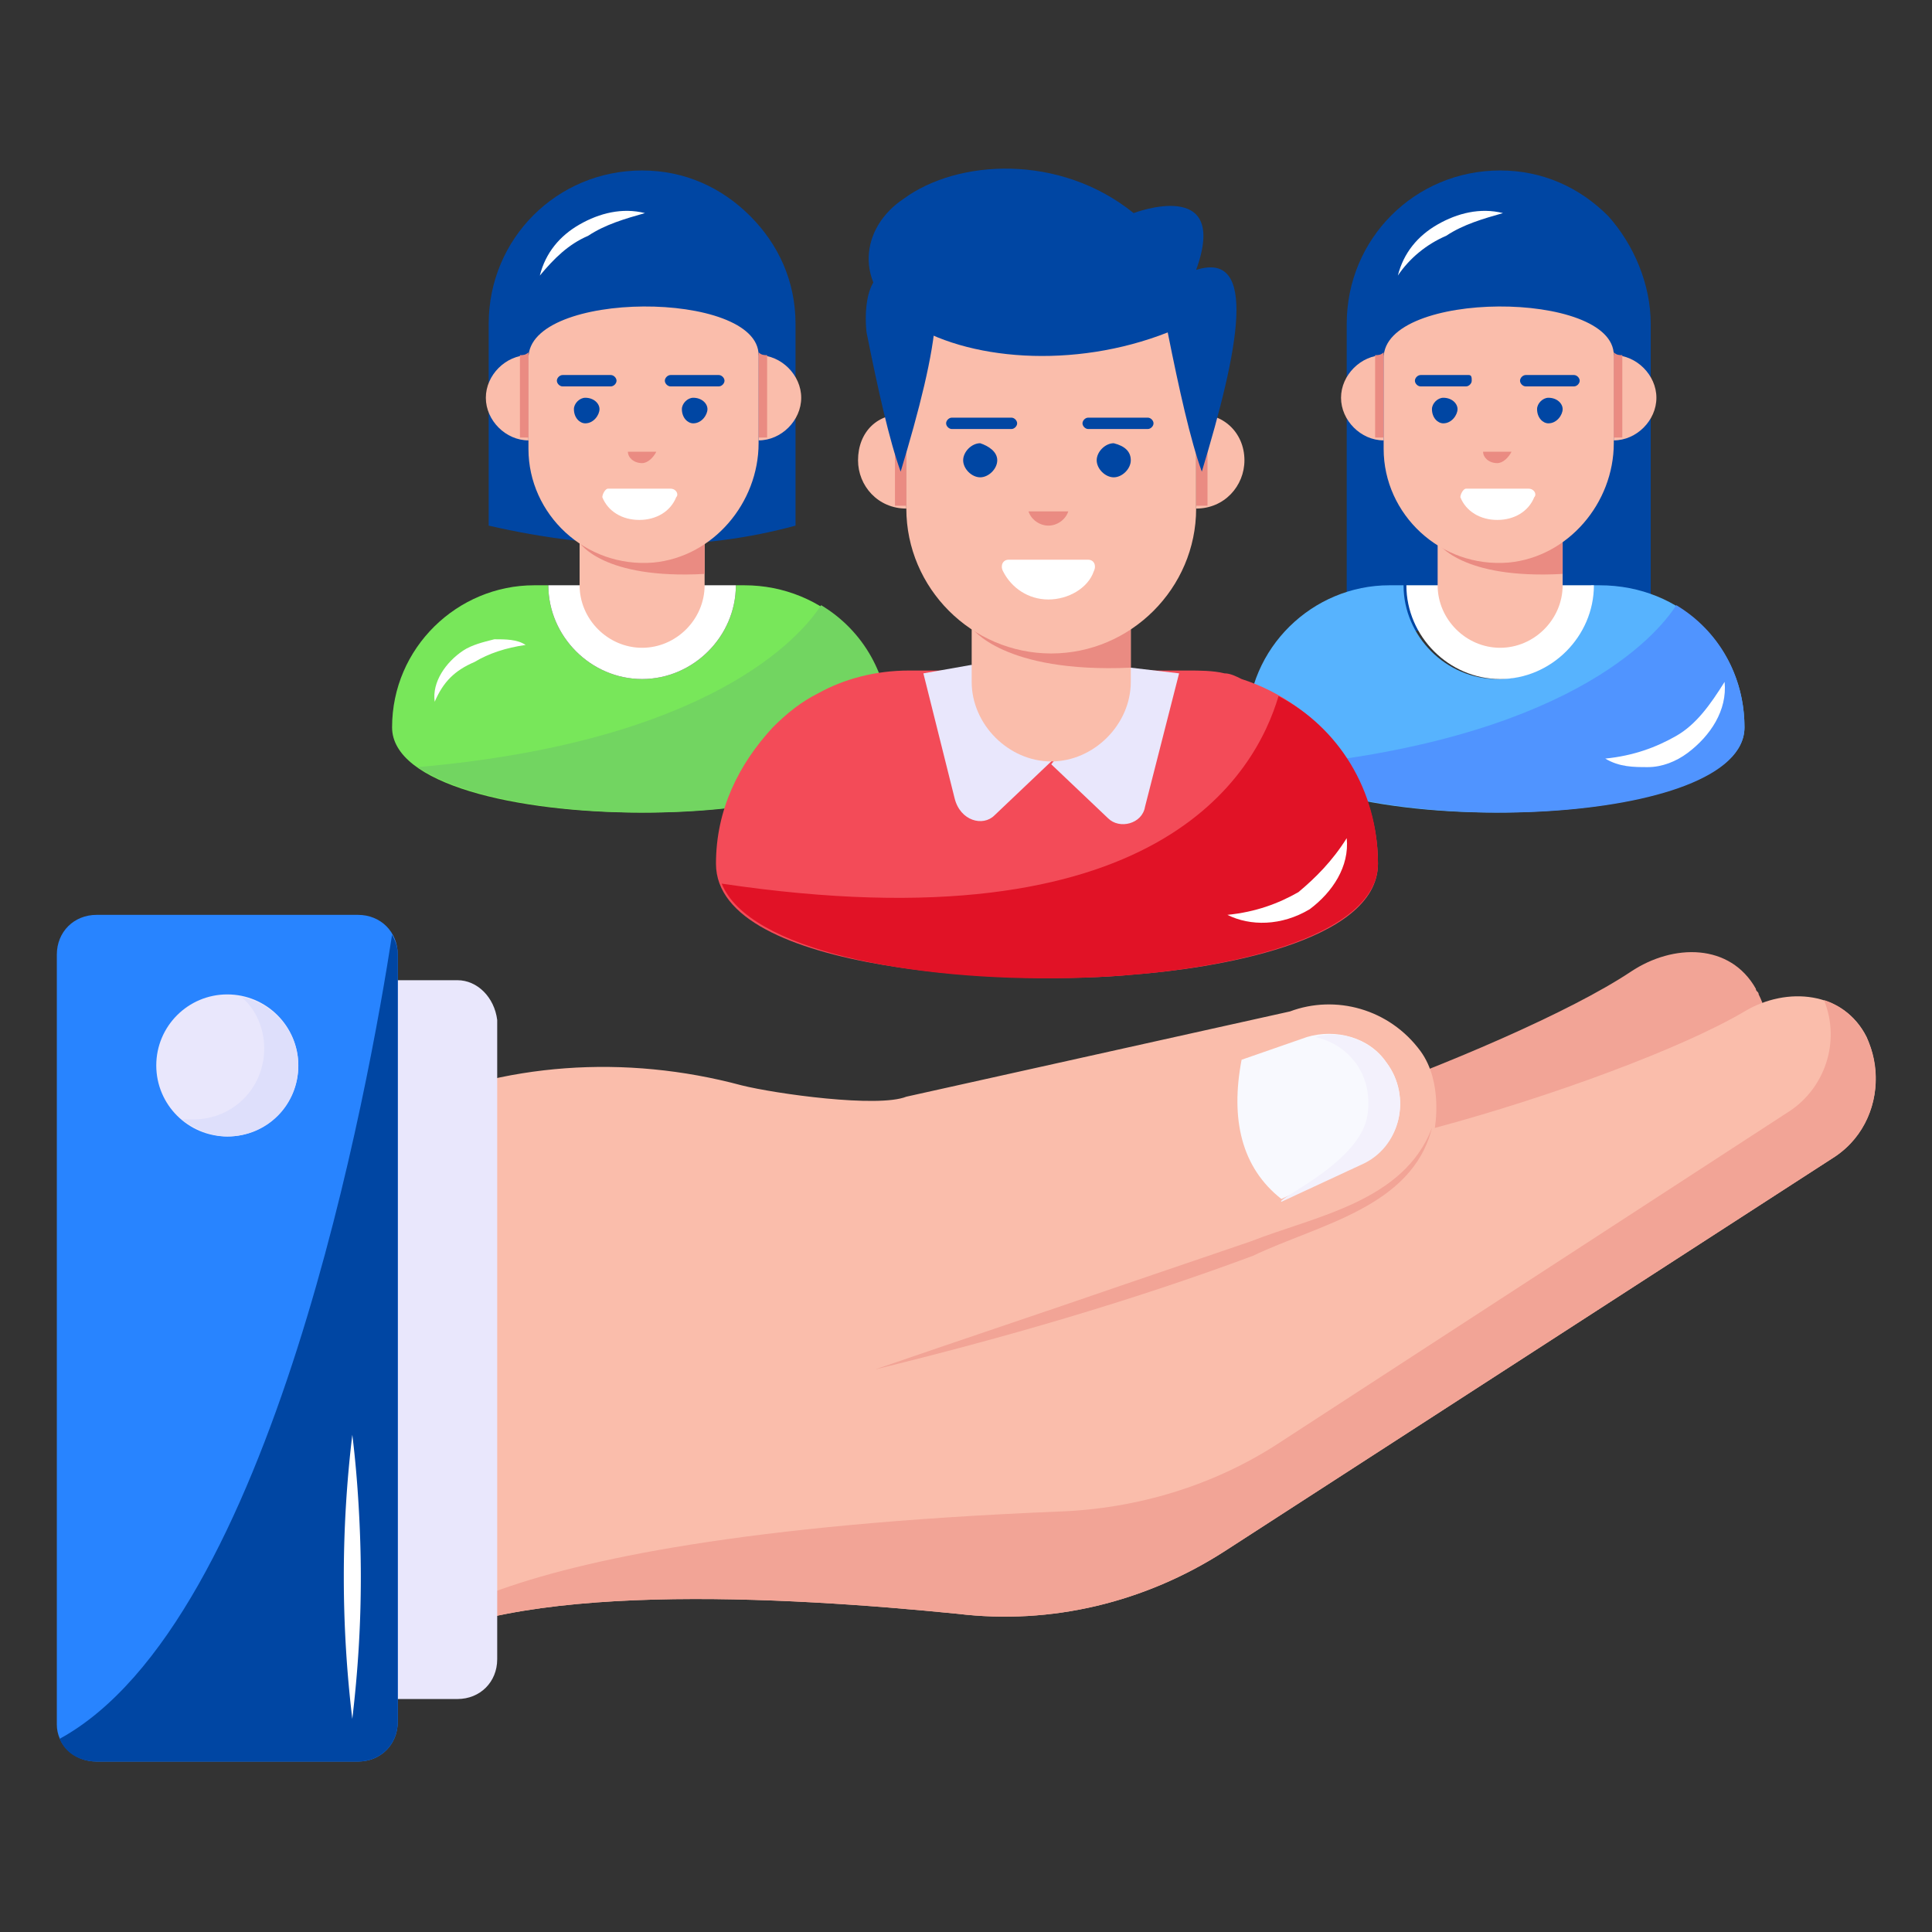 <svg xmlns="http://www.w3.org/2000/svg" version="1.1" xmlns:xlink="http://www.w3.org/1999/xlink" width="512" height="512" x="0" y="0" viewBox="0 0 68 68" style="enable-background:new 0 0 512 512" xml:space="preserve" class=""><rect x="0" y="0" width="68" height="68" fill="#333333" stroke="none"/><g><path fill="#F2A496" d="M61.9 35c0-.1-.1-.1-.1-.2-.9-1.6-2.9-1.6-4.4-.6-2.1 1.4-6.5 3.3-10.5 4.7v10.5l14-10.4c1.3-.9 1.7-2.6 1-4z" opacity="1" data-original="#f2a496"></path><path fill="#FABDAB" d="M65.7 36.5c-.8-1.6-2.8-1.8-4.3-.9-2.2 1.3-6.8 3-10.9 4.1 0 0 .3-1.6-.5-2.7-1.1-1.5-3-2-4.6-1.4l-13.5 3c-1 .4-4.6-.1-5.8-.4-4.1-1.1-8.4-.8-12.1.9v19.1c3.8-2.6 13.7-2 19.7-1.4 3.3.4 6.6-.4 9.4-2.2l21.5-13.9c1.3-.9 1.8-2.6 1.1-4.2z" opacity="1" data-original="#fabdab" class=""></path><path fill="#F2A496" d="M64.2 35.2c.6 1.5 0 3.1-1.2 3.9L45 50.8c-2.3 1.5-5 2.3-7.7 2.4-22.1.9-23.3 5-23.3 5 3.8-2.6 13.7-2 19.7-1.4 3.3.4 6.6-.4 9.4-2.2l21.5-13.9c2.1-1.4 1.8-4.8-.4-5.5z" opacity="1" data-original="#f2a496"></path><path fill="#F8F9FE" d="M48.8 37.4c-.6-.9-1.8-1.2-2.8-.9l-2.3.8c-.4 2.1 0 3.8 1.4 4.9l2.8-1.3c1.4-.5 1.8-2.3.9-3.5z" opacity="1" data-original="#f8f9fe"></path><path fill="#F3F1FC" d="M48.8 37.4c-.5-.7-1.5-1.2-2.5-.9 1.3.3 2.1 1.5 1.8 2.9-.4 1.6-3.2 2.8-3 2.9l2.8-1.3c1.4-.6 1.8-2.4.9-3.6z" opacity="1" data-original="#f3f1fc"></path><path fill="#F2A496" d="M50.4 39.7c-.7 2.8-4 3.4-6.3 4.5-4.3 1.6-8.8 2.9-13.3 4 2.9-1 5.9-2 8.8-3l4.4-1.5c2.3-.9 5.4-1.4 6.4-4z" opacity="1" data-original="#f2a496"></path><path fill="#E9E7FC" d="M16.1 34.5H8.7c-.8 0-1.4.6-1.4 1.4v22.5c0 .8.6 1.4 1.4 1.4h7.4c.8 0 1.4-.6 1.4-1.4V35.9c-.1-.8-.7-1.4-1.4-1.4z" opacity="1" data-original="#e9e7fc" class=""></path><path fill="#2884FF" d="M12.6 32.2H3.4c-.8 0-1.4.6-1.4 1.4v27.1c0 .7.6 1.3 1.4 1.3h9.2c.8 0 1.4-.6 1.4-1.4v-27c0-.8-.6-1.4-1.4-1.4z" opacity="1" data-original="#4c5c75" class=""></path><path fill="#0046A3" d="M3.4 62h9.2c.8 0 1.4-.6 1.4-1.4v-27c0-.3-.1-.5-.2-.7-.8 5.2-4.2 24.2-11.7 28.3.2.5.7.8 1.3.8z" opacity="1" data-original="#1d2943" class=""></path><path fill="#FFFFFF" d="M12.4 60.5a41.93 41.93 0 0 1 0-10c.2 1.6.3 3.5.3 5 0 1.7-.1 3.3-.3 5z" opacity="1" data-original="#ffffff"></path><circle cx="8" cy="37.5" r="2.5" fill="#E9E7FC" opacity="1" data-original="#e9e7fc" class=""></circle><path fill="#DEDFFB" d="M8.5 35.1c.5.4.8 1.1.8 1.8 0 1.4-1.1 2.5-2.5 2.5h-.4c.4.3 1 .6 1.6.6 1.4 0 2.5-1.1 2.5-2.5 0-1.2-.9-2.2-2-2.4z" opacity="1" data-original="#dedffb"></path><path fill="#0046A3" d="M28 18.5v-7.1c0-1.5-.6-2.8-1.6-3.8S24.1 6 22.6 6c-3 0-5.4 2.4-5.4 5.4v7.1c3.9.9 7.5.9 10.8 0z" opacity="1" data-original="#1d2943" class=""></path><path fill="#78E75A" d="M31.3 25.6c0 4-17.5 4-17.5 0 0-2.8 2.3-5 5-5h.5c0 1.8 1.5 3.3 3.3 3.3s3.3-1.5 3.3-3.3h.3c2.8 0 5.1 2.2 5.1 5z" opacity="1" data-original="#78e75a" class=""></path><path fill="#72D561" d="M31.3 25.6c0-1.8-.9-3.4-2.4-4.3-.7 1.1-3.9 4.8-14.2 5.7 3.7 2.5 16.6 2.1 16.6-1.4z" opacity="1" data-original="#72d561"></path><path fill="#FFFFFF" d="M25.9 20.6c0 1.8-1.5 3.3-3.3 3.3s-3.3-1.5-3.3-3.3z" opacity="1" data-original="#ffffff"></path><path fill="#FABDAB" d="M24.8 18.4v2.2c0 1.2-1 2.2-2.2 2.2s-2.2-1-2.2-2.2v-2.2z" opacity="1" data-original="#fabdab" class=""></path><path fill="#EA8B82" d="M24.8 18.9v1.3c-3.6.2-4.4-1.1-4.4-1.1v-.2z" opacity="1" data-original="#ea8b82"></path><path fill="#FABDAB" d="M26.7 12.5v3.1c0 2.1-1.6 4-3.7 4.2-2.4.2-4.4-1.7-4.4-4v-3.2c0-2.4 8.1-2.4 8.1-.1z" opacity="1" data-original="#fabdab" class=""></path><path fill="#FFFFFF" d="M21.4 17.2c-.1 0-.2.2-.2.3.2.5.7.8 1.3.8s1.1-.3 1.3-.8c.1-.1 0-.3-.2-.3z" opacity="1" data-original="#ffffff"></path><path fill="#EA8B82" d="M23.1 15.9c-.1.2-.3.4-.5.4-.3 0-.5-.2-.5-.4z" opacity="1" data-original="#ea8b82"></path><path fill="#0046A3" d="M21.1 14.4c0 .2-.2.5-.5.5-.2 0-.4-.2-.4-.5 0-.2.2-.4.4-.4.3 0 .5.2.5.4zM24.9 14.4c0 .2-.2.5-.5.5-.2 0-.4-.2-.4-.5 0-.2.2-.4.4-.4.3 0 .5.2.5.4zM21.7 13.4c0 .1-.1.2-.2.2h-1.7c-.1 0-.2-.1-.2-.2s.1-.2.2-.2h1.7c.1 0 .2.1.2.2zM25.5 13.4c0 .1-.1.2-.2.2h-1.7c-.1 0-.2-.1-.2-.2s.1-.2.2-.2h1.7c.1 0 .2.1.2.2z" opacity="1" data-original="#1d2943" class=""></path><path fill="#FABDAB" d="M28.2 14c0 .8-.7 1.5-1.5 1.5v-3c.8 0 1.5.7 1.5 1.5z" opacity="1" data-original="#fabdab" class=""></path><path fill="#EA8B82" d="M27 12.5v2.9h-.3v-3c.1.1.2.1.3.1z" opacity="1" data-original="#ea8b82"></path><path fill="#FABDAB" d="M17.1 14c0 .8.7 1.5 1.5 1.5v-3c-.8 0-1.5.7-1.5 1.5z" opacity="1" data-original="#fabdab" class=""></path><path fill="#EA8B82" d="M18.3 12.5v2.9h.3v-3c-.1.1-.2.1-.3.1z" opacity="1" data-original="#ea8b82"></path><path fill="#FFFFFF" d="M19 9.7c.2-.8.7-1.4 1.4-1.8s1.5-.6 2.3-.4c-.7.2-1.4.4-2 .8-.7.3-1.2.8-1.7 1.4z" opacity="1" data-original="#ffffff"></path><path fill="#0046A3" d="M58.1 11.4v10.8H47.4V11.4c0-3 2.4-5.4 5.4-5.4 1.5 0 2.8.6 3.8 1.6.9 1 1.5 2.4 1.5 3.8z" opacity="1" data-original="#1d2943" class=""></path><path fill="#57B3FE" d="M61.4 25.6c0 4-17.5 4-17.5 0 0-2.8 2.3-5 5-5h.5c0 1.8 1.5 3.3 3.3 3.3s3.3-1.5 3.3-3.3h.3c2.9 0 5.1 2.2 5.1 5z" opacity="1" data-original="#57b3fe" class=""></path><path fill="#5094FF" d="M61.4 25.6c0-1.8-.9-3.4-2.4-4.3-.7 1.1-3.9 4.8-14.2 5.7 3.7 2.5 16.6 2.1 16.6-1.4z" opacity="1" data-original="#5094ff" class=""></path><path fill="#FFFFFF" d="M56.1 20.6c0 1.8-1.5 3.3-3.3 3.3s-3.3-1.5-3.3-3.3z" opacity="1" data-original="#ffffff"></path><path fill="#FABDAB" d="M55 18.4v2.2c0 1.2-1 2.2-2.2 2.2s-2.2-1-2.2-2.2v-2.2z" opacity="1" data-original="#fabdab" class=""></path><path fill="#EA8B82" d="M55 18.9v1.3c-3.6.2-4.4-1.1-4.4-1.1v-.2z" opacity="1" data-original="#ea8b82"></path><path fill="#FABDAB" d="M56.8 12.5v3.1c0 2.1-1.6 4-3.7 4.2-2.4.2-4.4-1.7-4.4-4v-3.2c0-2.4 8.1-2.4 8.1-.1z" opacity="1" data-original="#fabdab" class=""></path><path fill="#FFFFFF" d="M51.6 17.2c-.1 0-.2.2-.2.3.2.5.7.8 1.3.8s1.1-.3 1.3-.8c.1-.1 0-.3-.2-.3z" opacity="1" data-original="#ffffff"></path><path fill="#EA8B82" d="M53.2 15.9c-.1.2-.3.4-.5.4-.3 0-.5-.2-.5-.4z" opacity="1" data-original="#ea8b82"></path><path fill="#0046A3" d="M51.3 14.4c0 .2-.2.5-.5.5-.2 0-.4-.2-.4-.5 0-.2.2-.4.4-.4.3 0 .5.2.5.4zM55 14.4c0 .2-.2.5-.5.5-.2 0-.4-.2-.4-.5 0-.2.2-.4.4-.4.3 0 .5.2.5.4zM51.8 13.4c0 .1-.1.2-.2.2H50c-.1 0-.2-.1-.2-.2s.1-.2.2-.2h1.7c.1 0 .1.1.1.2zM55.6 13.4c0 .1-.1.2-.2.2h-1.7c-.1 0-.2-.1-.2-.2s.1-.2.2-.2h1.7c.1 0 .2.1.2.2z" opacity="1" data-original="#1d2943" class=""></path><path fill="#FABDAB" d="M58.3 14c0 .8-.7 1.5-1.5 1.5v-3c.8 0 1.5.7 1.5 1.5z" opacity="1" data-original="#fabdab" class=""></path><path fill="#EA8B82" d="M57.1 12.5v2.9h-.3v-3c.1.1.2.1.3.1z" opacity="1" data-original="#ea8b82"></path><path fill="#FABDAB" d="M47.2 14c0 .8.7 1.5 1.5 1.5v-3c-.8 0-1.5.7-1.5 1.5z" opacity="1" data-original="#fabdab" class=""></path><path fill="#EA8B82" d="M48.4 12.5v2.9h.3v-3c-.1.1-.2.1-.3.1z" opacity="1" data-original="#ea8b82"></path><path fill="#FFFFFF" d="M49.2 9.7c.2-.8.7-1.4 1.4-1.8s1.5-.6 2.3-.4c-.7.2-1.4.4-2 .8-.7.3-1.3.8-1.7 1.4z" opacity="1" data-original="#ffffff"></path><path fill="#F34B58" d="M48.5 30.4c0 2.8-5.9 3.7-8.6 3.9-3.9.4-14.7 0-14.7-3.9 0-1.9.8-3.5 2-4.8.5-.5 1-.9 1.6-1.2.9-.5 2-.8 3.2-.8h9.8c.4 0 .9 0 1.3.1.2 0 .4.1.6.2 2.8.9 4.8 3.5 4.8 6.5z" opacity="1" data-original="#f34b58" class=""></path><path fill="#E9E7FC" d="m32.5 23.7 1.1 4.4c.2.8 1 1 1.4.6l2-1.9-2.8-3.4zM41.5 23.7l-1.2 4.7c-.1.6-.9.8-1.3.4l-2-1.9 2.8-3.4z" opacity="1" data-original="#e9e7fc" class=""></path><path fill="#FABDAB" d="M39.8 21.2V24c0 1.5-1.3 2.8-2.8 2.8s-2.8-1.3-2.8-2.8v-2.8z" opacity="1" data-original="#fabdab" class=""></path><path fill="#EA8B82" d="M39.8 21.9v1.6c-4.5.2-5.6-1.4-5.6-1.4v-.3h5.6z" opacity="1" data-original="#ea8b82"></path><path fill="#FABDAB" d="M42.1 11.6v6.3c0 2.8-2.3 5.1-5.1 5.1s-5.1-2.3-5.1-5.1v-6.3z" opacity="1" data-original="#fabdab" class=""></path><path fill="#FABDAB" d="M43.8 16.2c0 .9-.7 1.7-1.7 1.7v-3.3c.9-.1 1.7.6 1.7 1.6z" opacity="1" data-original="#fabdab" class=""></path><path fill="#EA8B82" d="M42.5 14.5v3.3h-.4v-3.3z" opacity="1" data-original="#ea8b82"></path><path fill="#FABDAB" d="M30.2 16.2c0 .9.7 1.7 1.7 1.7v-3.3c-1-.1-1.7.6-1.7 1.6z" opacity="1" data-original="#fabdab" class=""></path><path fill="#EA8B82" d="M31.5 14.5v3.3h.4v-3.3h-.4z" opacity="1" data-original="#ea8b82"></path><path fill="#FFFFFF" d="M35.5 19.7c-.2 0-.3.2-.2.4.3.6.9 1 1.6 1s1.4-.4 1.6-1c.1-.2 0-.4-.2-.4z" opacity="1" data-original="#ffffff"></path><path fill="#EA8B82" d="M37.6 18c-.1.3-.4.5-.7.5s-.6-.2-.7-.5z" opacity="1" data-original="#ea8b82"></path><path fill="#0046A3" d="M35.1 16.2c0 .3-.3.6-.6.6s-.6-.3-.6-.6.3-.6.6-.6c.3.1.6.3.6.6zM39.8 16.2c0 .3-.3.6-.6.6s-.6-.3-.6-.6.3-.6.6-.6c.4.1.6.3.6.6zM35.8 14.9c0 .1-.1.2-.2.2h-2.1c-.1 0-.2-.1-.2-.2s.1-.2.2-.2h2.1c.1 0 .2.1.2.2zM40.6 14.9c0 .1-.1.2-.2.2h-2.1c-.1 0-.2-.1-.2-.2s.1-.2.2-.2h2.1c.1 0 .2.1.2.2z" opacity="1" data-original="#1d2943" class=""></path><path fill="#0046A3" d="M42.3 16.6c-.4-1.1-.8-2.9-1.2-4.9-3.3 1.3-7.1 1-9.2-.4C30 10 30.3 8 31.8 7c1.9-1.4 5.5-1.6 8.1.5 0 0 3.4-1.3 2.2 2 2.2-.7 1.5 2.8.2 7.1z" opacity="1" data-original="#1d2943" class=""></path><path fill="#0046A3" d="M31.6 9.5c2.1-.7 1.4 2.8.1 7.1-.4-1.1-.8-2.9-1.2-4.9 0 0-.3-2.3 1.1-2.2z" opacity="1" data-original="#1d2943" class=""></path><path fill="#E11226" d="M48.5 30.4c0-2.6-1.4-4.8-3.5-5.9-.8 2.7-4.2 8.9-19.6 6.6 1.9 4.7 23.1 4.4 23.1-.7z" opacity="1" data-original="#e11226"></path><path fill="#FFFFFF" d="M47.4 29.5c.1 1-.5 1.9-1.3 2.5-1 .6-2.1.6-2.9.2 1-.1 1.8-.4 2.5-.8.6-.5 1.2-1.1 1.7-1.9zM60.7 24c.1 1-.5 1.9-1.3 2.5-.4.3-.9.5-1.4.5s-1 0-1.5-.3c1-.1 1.8-.4 2.5-.8s1.2-1.1 1.7-1.9zM15.3 24.7c-.1-.7.4-1.4 1-1.8.3-.2.7-.3 1.1-.4.4 0 .8 0 1.1.2-.7.1-1.3.3-1.8.6-.7.3-1.1.7-1.4 1.4z" opacity="1" data-original="#ffffff"></path></g></svg>